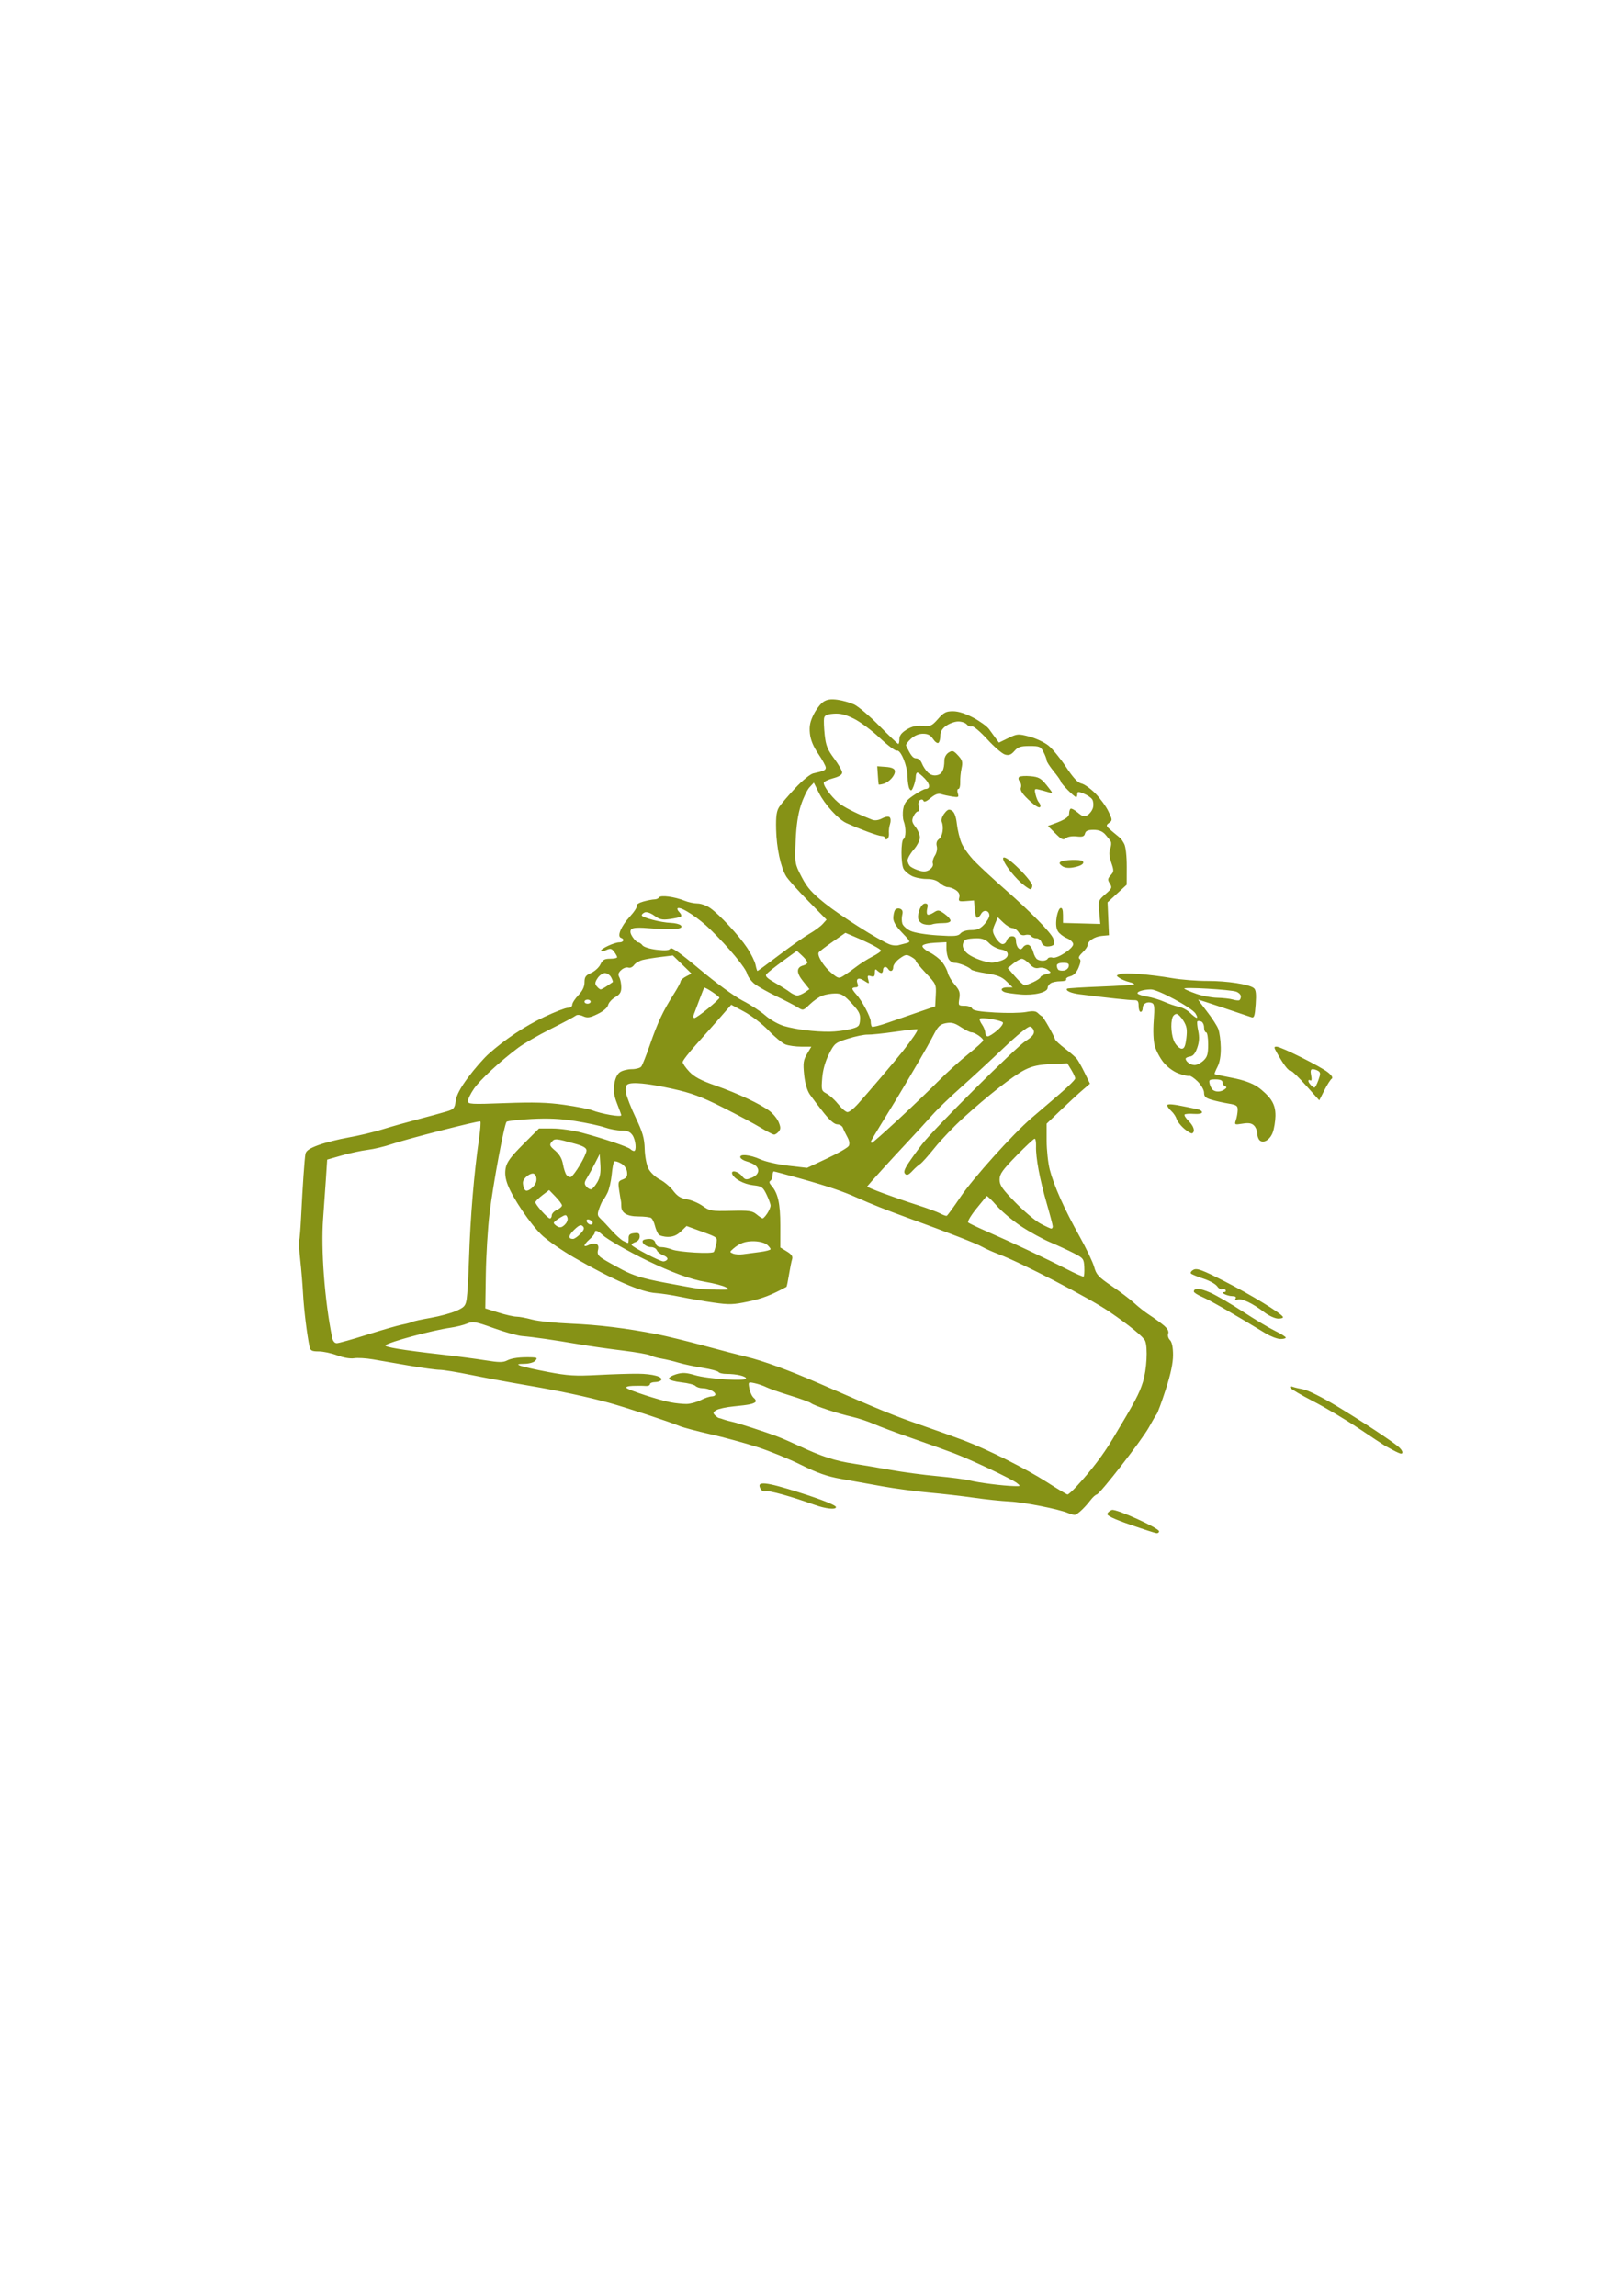 <?xml version="1.0" encoding="UTF-8" standalone="no"?>
<!-- Created with Inkscape (http://www.inkscape.org/) -->

<svg
   width="210mm"
   height="297mm"
   viewBox="0 0 210 297"
   version="1.1"
   id="svg5"
   inkscape:version="1.1.2 (0a00cf5339, 2022-02-04)"
   sodipodi:docname="TBE_LOGO_VEKTOR_1-Hblhn.ink.svg"
   xmlns:inkscape="http://www.inkscape.org/namespaces/inkscape"
   xmlns:sodipodi="http://sodipodi.sourceforge.net/DTD/sodipodi-0.dtd"
   xmlns="http://www.w3.org/2000/svg"
   xmlns:svg="http://www.w3.org/2000/svg">
  <sodipodi:namedview
     id="namedview7"
     pagecolor="#505050"
     bordercolor="#eeeeee"
     borderopacity="1"
     inkscape:pageshadow="0"
     inkscape:pageopacity="0"
     inkscape:pagecheckerboard="0"
     inkscape:document-units="mm"
     showgrid="false"
     inkscape:zoom="2.2365659"
     inkscape:cx="374.01089"
     inkscape:cy="531.84215"
     inkscape:window-width="3840"
     inkscape:window-height="2297"
     inkscape:window-x="0"
     inkscape:window-y="50"
     inkscape:window-maximized="1"
     inkscape:current-layer="layer1" />
  <defs
     id="defs2" />
  <g
     inkscape:label="Ebene 1"
     inkscape:groupmode="layer"
     id="layer1">
    <g
       id="g11521"
       style="fill:#869216;fill-opacity:1">
      <path
         style="fill:#869216;stroke-width:0.265;fill-opacity:1"
         d="m 146.229,197.239 c -2.133,-0.739 -3.043,-1.175 -2.952,-1.412 0.072,-0.189 0.341,-0.41 0.597,-0.491 0.542,-0.172 6.1,2.343 6.1,2.761 0,0.153 -0.149,0.263 -0.331,0.244 -0.182,-0.018 -1.718,-0.514 -3.415,-1.102 z m -8.029,-1.503 c -1.226,-0.512 -5.703,-1.399 -7.541,-1.493 -1.091,-0.056 -3.175,-0.275 -4.63,-0.486 -1.455,-0.211 -4.075,-0.512 -5.821,-0.669 -1.746,-0.157 -4.485,-0.524 -6.085,-0.816 -1.601,-0.292 -3.982,-0.721 -5.292,-0.952 -1.794,-0.318 -3.066,-0.762 -5.159,-1.803 -1.528,-0.76 -4.088,-1.804 -5.689,-2.32 -1.601,-0.516 -4.339,-1.264 -6.085,-1.66 -1.746,-0.397 -3.532,-0.872 -3.969,-1.056 -1.278,-0.54 -6.973,-2.414 -9.128,-3.005 -2.954,-0.809 -6.503,-1.564 -10.825,-2.301 -2.123,-0.362 -5.302,-0.953 -7.065,-1.313 -1.763,-0.36 -3.571,-0.654 -4.017,-0.654 -0.447,0 -2.219,-0.243 -3.938,-0.54 -1.72,-0.297 -3.841,-0.663 -4.714,-0.814 -0.873,-0.15 -1.967,-0.214 -2.431,-0.14 -0.499,0.079 -1.392,-0.075 -2.186,-0.377 -0.738,-0.28 -1.815,-0.51 -2.392,-0.51 -0.875,0 -1.072,-0.099 -1.178,-0.595 -0.33,-1.54 -0.73,-4.777 -0.841,-6.813 -0.067,-1.237 -0.232,-3.232 -0.367,-4.434 -0.134,-1.202 -0.195,-2.333 -0.134,-2.514 0.06,-0.18 0.169,-1.519 0.241,-2.974 0.202,-4.073 0.447,-7.614 0.57,-8.231 0.081,-0.405 0.548,-0.718 1.698,-1.137 0.873,-0.318 2.616,-0.758 3.873,-0.978 1.258,-0.22 3.195,-0.68 4.304,-1.024 1.11,-0.344 3.208,-0.937 4.664,-1.319 1.455,-0.382 3.122,-0.838 3.704,-1.014 0.964,-0.292 1.071,-0.415 1.2,-1.382 0.098,-0.735 0.595,-1.672 1.612,-3.043 0.808,-1.089 2.005,-2.457 2.659,-3.039 2.129,-1.895 4.672,-3.585 7.197,-4.78 1.362,-0.645 2.73,-1.173 3.04,-1.173 0.327,0 0.565,-0.168 0.565,-0.399 0,-0.22 0.357,-0.773 0.794,-1.23 0.54,-0.566 0.794,-1.098 0.794,-1.67 0,-0.693 0.15,-0.905 0.86,-1.218 0.473,-0.208 1.015,-0.706 1.205,-1.106 0.278,-0.586 0.522,-0.728 1.257,-0.728 0.501,0 0.908,-0.089 0.903,-0.198 -0.005,-0.109 -0.181,-0.427 -0.392,-0.706 -0.325,-0.43 -0.486,-0.461 -1.05,-0.204 -0.366,0.167 -0.666,0.209 -0.666,0.093 0,-0.292 1.757,-1.102 2.39,-1.102 0.562,0 0.715,-0.42 0.214,-0.587 -0.542,-0.181 0.009,-1.506 1.132,-2.724 0.59,-0.64 0.999,-1.281 0.91,-1.425 -0.089,-0.144 0.288,-0.387 0.837,-0.539 0.549,-0.153 1.2,-0.278 1.446,-0.279 0.246,-7.9e-4 0.521,-0.121 0.611,-0.267 0.197,-0.319 2.013,-0.079 3.273,0.432 0.491,0.199 1.246,0.362 1.679,0.362 0.433,0 1.162,0.255 1.621,0.568 1.187,0.807 3.743,3.555 4.823,5.184 0.505,0.762 0.99,1.744 1.078,2.183 0.088,0.438 0.199,0.797 0.248,0.797 0.049,0 1.314,-0.93 2.811,-2.066 1.498,-1.136 3.259,-2.374 3.914,-2.751 0.655,-0.376 1.422,-0.94 1.704,-1.251 l 0.513,-0.567 -2.387,-2.437 c -1.313,-1.34 -2.588,-2.764 -2.834,-3.163 -0.707,-1.149 -1.256,-3.71 -1.308,-6.102 -0.037,-1.702 0.057,-2.361 0.411,-2.902 0.252,-0.385 1.188,-1.48 2.08,-2.433 0.903,-0.965 1.93,-1.802 2.316,-1.887 1.403,-0.31 1.62,-0.412 1.62,-0.757 0,-0.194 -0.434,-0.989 -0.964,-1.768 -0.655,-0.962 -1.004,-1.81 -1.09,-2.647 -0.096,-0.936 0.02,-1.523 0.482,-2.448 0.334,-0.669 0.901,-1.409 1.26,-1.644 0.473,-0.31 0.975,-0.383 1.827,-0.266 0.646,0.089 1.611,0.361 2.145,0.605 0.534,0.244 2.01,1.495 3.28,2.78 1.27,1.285 2.372,2.336 2.447,2.336 0.076,0 0.138,-0.288 0.138,-0.64 0,-0.446 0.281,-0.814 0.929,-1.214 0.671,-0.415 1.245,-0.549 2.066,-0.485 1.031,0.081 1.217,-0.002 2.009,-0.902 0.735,-0.836 1.039,-0.992 1.932,-0.992 0.685,0 1.621,0.299 2.644,0.844 0.871,0.464 1.781,1.125 2.021,1.468 0.24,0.343 0.627,0.875 0.859,1.184 l 0.421,0.56 1.212,-0.587 c 1.16,-0.561 1.277,-0.57 2.726,-0.191 0.833,0.218 1.944,0.741 2.468,1.163 0.524,0.422 1.549,1.669 2.277,2.771 0.932,1.411 1.521,2.044 1.991,2.14 0.367,0.075 1.173,0.646 1.789,1.269 0.617,0.623 1.377,1.661 1.689,2.306 0.543,1.121 0.547,1.189 0.095,1.52 -0.441,0.323 -0.415,0.396 0.395,1.086 0.478,0.407 0.952,0.799 1.053,0.872 0.101,0.073 0.334,0.417 0.517,0.764 0.196,0.372 0.33,1.584 0.326,2.951 l -0.007,2.32 -1.237,1.14 -1.237,1.14 0.091,2.127 0.091,2.127 -0.926,0.087 c -0.955,0.089 -1.852,0.686 -1.852,1.231 0,0.17 -0.299,0.591 -0.664,0.934 -0.421,0.395 -0.559,0.689 -0.377,0.801 0.2,0.124 0.166,0.467 -0.112,1.132 -0.264,0.633 -0.627,1.012 -1.076,1.125 -0.372,0.093 -0.611,0.276 -0.531,0.406 0.08,0.13 -0.248,0.238 -0.729,0.24 -0.482,0.002 -1.054,0.117 -1.272,0.255 -0.218,0.138 -0.397,0.404 -0.397,0.591 0,0.586 -1.732,1.013 -3.502,0.863 -0.908,-0.077 -1.83,-0.209 -2.051,-0.293 -0.647,-0.248 -0.459,-0.626 0.311,-0.626 h 0.712 l -0.781,-0.763 c -0.612,-0.598 -1.176,-0.825 -2.608,-1.048 -1.005,-0.156 -1.897,-0.381 -1.982,-0.499 -0.235,-0.326 -1.57,-0.865 -2.142,-0.865 -0.279,0 -0.631,-0.23 -0.781,-0.512 -0.151,-0.281 -0.274,-0.883 -0.274,-1.336 v -0.824 l -1.5,0.079 c -0.866,0.046 -1.545,0.213 -1.605,0.396 -0.057,0.174 0.368,0.558 0.946,0.853 0.578,0.295 1.303,0.856 1.611,1.248 0.308,0.392 0.635,1.02 0.726,1.396 0.091,0.377 0.499,1.068 0.905,1.536 0.607,0.7 0.712,1.018 0.587,1.786 -0.147,0.904 -0.125,0.934 0.685,0.934 0.46,0 0.898,0.161 0.974,0.358 0.098,0.255 0.95,0.404 2.968,0.518 1.557,0.088 3.358,0.058 4.001,-0.066 0.862,-0.167 1.262,-0.135 1.517,0.12 0.19,0.19 0.438,0.387 0.549,0.436 0.188,0.083 1.503,2.399 1.703,3 0.048,0.145 0.624,0.672 1.279,1.17 0.655,0.498 1.341,1.094 1.525,1.323 0.184,0.23 0.642,1.049 1.018,1.82 l 0.683,1.403 -0.987,0.846 c -0.543,0.466 -1.805,1.63 -2.804,2.587 l -1.816,1.74 v 2.19 c 0,1.205 0.183,2.896 0.406,3.759 0.542,2.093 1.886,5.103 3.839,8.599 0.883,1.581 1.742,3.379 1.909,3.997 0.265,0.98 0.558,1.296 2.3,2.48 1.098,0.746 2.413,1.745 2.922,2.219 0.509,0.474 1.402,1.17 1.984,1.545 0.582,0.376 1.39,0.963 1.796,1.306 0.488,0.412 0.681,0.771 0.57,1.061 -0.093,0.243 0.009,0.615 0.229,0.835 0.26,0.26 0.398,0.924 0.401,1.925 0.003,1.037 -0.298,2.463 -0.936,4.438 -0.517,1.601 -1.045,3.045 -1.174,3.208 -0.129,0.164 -0.584,0.938 -1.012,1.72 -0.878,1.605 -6.346,8.643 -6.753,8.691 -0.146,0.017 -0.503,0.34 -0.794,0.718 -0.827,1.072 -1.769,1.937 -2.089,1.917 -0.161,-0.01 -0.53,-0.117 -0.821,-0.239 z m 1.157,-3.513 c 1.863,-2.024 3.367,-4.001 4.579,-6.019 2.937,-4.894 3.473,-5.9 3.947,-7.423 0.494,-1.588 0.648,-4.437 0.287,-5.32 -0.211,-0.516 -2.072,-2.029 -4.678,-3.803 -2.571,-1.75 -11.402,-6.331 -14.287,-7.411 -0.728,-0.272 -1.68,-0.699 -2.117,-0.948 -0.76,-0.433 -4.259,-1.796 -9.657,-3.76 -2.716,-0.988 -4.809,-1.819 -6.482,-2.573 -1.846,-0.831 -3.872,-1.518 -7.323,-2.484 -1.845,-0.516 -3.422,-0.939 -3.506,-0.939 -0.084,0 -0.152,0.231 -0.152,0.514 0,0.282 -0.127,0.592 -0.282,0.688 -0.189,0.117 -0.154,0.318 0.106,0.611 0.871,0.981 1.176,2.332 1.173,5.186 l -0.003,2.838 0.842,0.512 c 0.619,0.377 0.8,0.643 0.684,1.01 -0.087,0.274 -0.269,1.18 -0.405,2.015 -0.136,0.834 -0.28,1.535 -0.321,1.557 -1.984,1.075 -3.123,1.514 -4.925,1.898 -1.939,0.414 -2.481,0.431 -4.498,0.142 -1.261,-0.181 -3.186,-0.514 -4.277,-0.742 -1.091,-0.227 -2.52,-0.446 -3.175,-0.487 -1.907,-0.119 -5.587,-1.714 -10.541,-4.567 -1.65,-0.95 -3.577,-2.29 -4.283,-2.978 -1.478,-1.44 -3.712,-4.745 -4.368,-6.465 -0.31,-0.811 -0.392,-1.487 -0.264,-2.17 0.143,-0.764 0.66,-1.465 2.248,-3.054 l 2.062,-2.062 h 1.757 c 0.966,0 2.677,0.246 3.802,0.547 2.784,0.744 5.96,1.817 6.266,2.117 0.138,0.136 0.347,0.247 0.463,0.247 0.369,0 0.228,-1.446 -0.2,-2.058 -0.303,-0.433 -0.678,-0.588 -1.422,-0.588 -0.556,0 -1.516,-0.178 -2.134,-0.396 -0.618,-0.218 -2.33,-0.59 -3.804,-0.827 -1.934,-0.31 -3.52,-0.386 -5.702,-0.272 -1.662,0.087 -3.11,0.251 -3.217,0.364 -0.309,0.327 -1.751,8.075 -2.205,11.847 -0.228,1.892 -0.445,5.432 -0.483,7.868 l -0.069,4.428 1.698,0.533 c 0.934,0.293 1.987,0.533 2.341,0.533 0.353,0 1.256,0.168 2.006,0.374 0.75,0.206 2.993,0.442 4.985,0.526 3.621,0.153 7.216,0.593 11.196,1.373 1.164,0.228 3.903,0.898 6.085,1.488 2.183,0.59 4.624,1.229 5.424,1.418 2.143,0.507 5.604,1.769 9.44,3.443 8.106,3.535 9.675,4.177 13.181,5.393 2.038,0.706 4.538,1.602 5.557,1.99 3.086,1.175 8.055,3.668 10.716,5.375 1.382,0.887 2.6,1.619 2.707,1.626 0.106,0.007 0.659,-0.493 1.228,-1.112 z m -7.771,-0.362 c -0.71,-0.552 -5.902,-3.007 -8.205,-3.879 -1.017,-0.385 -3.457,-1.258 -5.421,-1.939 -1.965,-0.682 -4.167,-1.504 -4.895,-1.828 -0.728,-0.324 -1.978,-0.738 -2.778,-0.92 -1.874,-0.426 -4.913,-1.433 -5.349,-1.772 -0.187,-0.145 -1.411,-0.592 -2.72,-0.994 -1.31,-0.402 -2.679,-0.882 -3.043,-1.067 -0.364,-0.185 -1.047,-0.42 -1.519,-0.521 -0.853,-0.184 -0.857,-0.18 -0.695,0.696 0.089,0.484 0.347,1.028 0.573,1.208 0.226,0.18 0.327,0.412 0.224,0.515 -0.266,0.266 -0.862,0.389 -2.817,0.578 -0.946,0.092 -1.958,0.308 -2.249,0.481 -0.435,0.258 -0.468,0.376 -0.185,0.661 0.189,0.191 0.427,0.357 0.529,0.37 0.102,0.013 0.364,0.092 0.582,0.177 0.218,0.085 0.695,0.215 1.058,0.291 0.763,0.157 4.398,1.337 5.953,1.933 0.582,0.223 1.773,0.74 2.646,1.149 3.067,1.437 4.76,1.987 7.276,2.365 0.946,0.142 3.029,0.495 4.63,0.784 1.601,0.289 4.331,0.655 6.067,0.813 1.736,0.158 3.643,0.41 4.238,0.56 1.176,0.296 4.224,0.684 5.703,0.727 0.887,0.025 0.904,0.009 0.397,-0.385 z M 90.662,181.132 c 0.523,-0.267 1.165,-0.485 1.425,-0.485 0.26,0 0.473,-0.115 0.473,-0.255 0,-0.361 -0.909,-0.803 -1.649,-0.803 -0.344,0 -0.76,-0.134 -0.923,-0.297 -0.164,-0.164 -0.981,-0.372 -1.817,-0.463 -0.836,-0.091 -1.563,-0.295 -1.615,-0.452 -0.052,-0.158 0.364,-0.424 0.925,-0.592 0.828,-0.248 1.29,-0.226 2.455,0.117 1.675,0.494 6.594,0.809 6.594,0.423 0,-0.296 -1.256,-0.587 -2.531,-0.587 -0.483,0 -0.944,-0.108 -1.026,-0.241 -0.082,-0.132 -1.012,-0.379 -2.066,-0.548 -1.055,-0.169 -2.453,-0.467 -3.108,-0.663 -0.655,-0.196 -1.652,-0.434 -2.215,-0.529 -0.564,-0.095 -1.218,-0.282 -1.455,-0.417 -0.237,-0.134 -1.859,-0.418 -3.605,-0.631 -1.746,-0.212 -4.306,-0.58 -5.689,-0.818 -3.143,-0.539 -5.9,-0.937 -7.276,-1.048 -0.582,-0.047 -2.235,-0.508 -3.673,-1.025 -2.381,-0.855 -2.689,-0.908 -3.444,-0.593 -0.456,0.191 -1.422,0.432 -2.148,0.536 -2.365,0.339 -7.928,1.84 -8.41,2.269 -0.247,0.22 2.19,0.624 7.224,1.197 1.965,0.224 4.54,0.563 5.722,0.755 1.722,0.279 2.276,0.282 2.779,0.019 0.615,-0.322 1.72,-0.461 3.239,-0.408 0.644,0.023 0.71,0.087 0.431,0.424 -0.19,0.229 -0.791,0.404 -1.421,0.414 -0.911,0.014 -0.995,0.056 -0.505,0.253 0.323,0.13 1.93,0.492 3.572,0.805 2.543,0.484 3.494,0.542 6.425,0.387 1.892,-0.1 4.232,-0.173 5.2,-0.163 1.899,0.019 3.266,0.391 3.003,0.818 -0.09,0.146 -0.454,0.265 -0.81,0.265 -0.355,0 -0.646,0.124 -0.646,0.275 0,0.151 -0.268,0.252 -0.595,0.223 -0.327,-0.028 -1.066,-0.033 -1.64,-0.01 -0.615,0.024 -0.942,0.137 -0.794,0.273 0.334,0.308 4.213,1.573 5.693,1.856 0.645,0.124 1.574,0.22 2.064,0.215 0.49,-0.005 1.319,-0.228 1.842,-0.495 z m -43.206,-8.453 c 1.888,-0.599 3.946,-1.192 4.574,-1.318 0.628,-0.126 1.243,-0.292 1.367,-0.369 0.124,-0.076 1.172,-0.304 2.33,-0.506 1.158,-0.202 2.643,-0.606 3.301,-0.897 1.055,-0.467 1.216,-0.65 1.358,-1.549 0.089,-0.561 0.224,-2.924 0.301,-5.253 0.179,-5.405 0.65,-11.04 1.29,-15.427 0.176,-1.209 0.254,-2.237 0.172,-2.285 -0.204,-0.119 -9.567,2.28 -11.525,2.953 -0.873,0.3 -2.242,0.626 -3.043,0.723 -0.8,0.098 -2.308,0.423 -3.351,0.722 l -1.896,0.544 -0.167,2.548 c -0.092,1.401 -0.253,3.691 -0.358,5.087 -0.302,4.012 0.2,10.624 1.168,15.386 0.092,0.45 0.319,0.728 0.597,0.728 0.247,0 1.994,-0.49 3.882,-1.088 z m 46.427,-6.167 c -0.364,-0.195 -1.554,-0.504 -2.646,-0.686 -1.849,-0.308 -4.382,-1.239 -7.541,-2.773 -2.424,-1.177 -5.125,-2.727 -5.725,-3.286 -0.644,-0.6 -1.022,-0.705 -1.022,-0.286 0,0.146 -0.298,0.525 -0.661,0.841 -0.364,0.316 -0.661,0.677 -0.661,0.801 0,0.124 0.247,0.094 0.55,-0.068 0.302,-0.162 0.732,-0.224 0.954,-0.139 0.276,0.106 0.354,0.356 0.246,0.785 -0.123,0.49 0.003,0.736 0.567,1.11 0.399,0.264 1.559,0.918 2.577,1.454 1.425,0.749 2.676,1.131 5.424,1.656 1.965,0.375 3.929,0.728 4.366,0.785 0.437,0.056 1.568,0.115 2.514,0.131 1.583,0.027 1.667,7.9e-4 1.058,-0.326 z m 46.415,-2.584 c -0.052,-1.073 -0.126,-1.173 -1.342,-1.8 -0.708,-0.365 -2.097,-1.008 -3.087,-1.428 -0.99,-0.42 -2.687,-1.355 -3.772,-2.077 -1.085,-0.722 -2.503,-1.92 -3.152,-2.662 -0.649,-0.742 -1.227,-1.295 -1.285,-1.23 -0.058,0.065 -0.669,0.815 -1.357,1.667 -0.688,0.852 -1.15,1.641 -1.027,1.753 0.123,0.112 1.236,0.645 2.473,1.184 3.082,1.343 7.642,3.493 10.186,4.805 1.164,0.6 2.184,1.053 2.267,1.007 0.083,-0.046 0.125,-0.594 0.095,-1.219 z M 86.342,162.919 c 0.09,-0.146 -0.144,-0.382 -0.52,-0.525 -0.376,-0.143 -0.753,-0.441 -0.838,-0.661 -0.085,-0.22 -0.424,-0.401 -0.755,-0.401 -0.634,0 -1.311,-0.589 -1.016,-0.884 0.096,-0.096 0.463,-0.174 0.816,-0.174 0.42,0 0.69,0.183 0.781,0.529 0.088,0.337 0.361,0.529 0.752,0.529 0.337,0 0.949,0.136 1.358,0.302 0.9,0.365 5.27,0.614 5.45,0.311 0.07,-0.119 0.207,-0.588 0.305,-1.044 0.177,-0.828 0.177,-0.828 -1.832,-1.561 l -2.009,-0.733 -0.731,0.701 c -0.512,0.491 -1.015,0.701 -1.677,0.701 -0.52,0 -1.069,-0.149 -1.221,-0.332 -0.152,-0.183 -0.363,-0.689 -0.47,-1.124 -0.107,-0.436 -0.325,-0.88 -0.484,-0.987 -0.159,-0.107 -0.907,-0.196 -1.66,-0.198 -1.472,-0.004 -2.202,-0.45 -2.202,-1.346 0,-0.281 -0.018,-0.567 -0.041,-0.636 -0.023,-0.069 -0.124,-0.674 -0.226,-1.344 -0.171,-1.125 -0.136,-1.237 0.455,-1.462 0.497,-0.189 0.622,-0.405 0.557,-0.963 -0.053,-0.452 -0.348,-0.867 -0.796,-1.117 -0.392,-0.219 -0.786,-0.325 -0.876,-0.235 -0.09,0.09 -0.232,0.861 -0.316,1.713 -0.084,0.852 -0.331,1.906 -0.55,2.343 -0.218,0.437 -0.47,0.853 -0.559,0.926 -0.089,0.073 -0.309,0.542 -0.488,1.042 -0.284,0.79 -0.266,0.967 0.132,1.343 0.252,0.238 0.898,0.922 1.434,1.519 0.536,0.597 1.213,1.213 1.504,1.369 0.291,0.156 0.576,0.283 0.634,0.283 0.058,0 0.095,-0.268 0.084,-0.595 -0.016,-0.459 0.145,-0.614 0.707,-0.679 0.579,-0.067 0.728,0.024 0.728,0.445 0,0.297 -0.232,0.603 -0.529,0.697 -0.291,0.092 -0.529,0.254 -0.529,0.359 0,0.243 3.654,2.155 4.118,2.155 0.192,0 0.422,-0.119 0.512,-0.265 z m 11.972,-0.95 c 0.764,-0.097 1.389,-0.261 1.389,-0.365 0,-0.104 -0.208,-0.37 -0.463,-0.591 -0.255,-0.221 -0.978,-0.417 -1.607,-0.437 -1.165,-0.036 -1.917,0.229 -2.776,0.979 -0.464,0.405 -0.464,0.426 0,0.617 0.264,0.109 0.837,0.147 1.274,0.085 0.437,-0.062 1.419,-0.192 2.183,-0.289 z M 75.1,159.609 c 0.48,-0.511 0.552,-0.737 0.312,-0.977 -0.24,-0.24 -0.494,-0.138 -1.098,0.441 -0.771,0.739 -0.838,1.201 -0.174,1.201 0.184,0 0.616,-0.299 0.96,-0.665 z m -1.684,-2.107 c -0.153,-0.4 -0.231,-0.397 -0.963,0.035 -0.438,0.259 -0.796,0.558 -0.796,0.664 0,0.107 0.208,0.313 0.463,0.458 0.347,0.197 0.588,0.14 0.963,-0.229 0.296,-0.292 0.432,-0.671 0.333,-0.928 z m 62.8,1.158 c 0,-0.16 -0.351,-1.5 -0.78,-2.977 -0.897,-3.089 -1.433,-5.952 -1.382,-7.382 0.02,-0.546 -0.06,-0.992 -0.177,-0.992 -0.117,0 -1.186,0.997 -2.376,2.217 -1.816,1.86 -2.164,2.356 -2.164,3.082 0,0.723 0.337,1.21 2.051,2.958 1.128,1.151 2.586,2.378 3.241,2.727 0.655,0.349 1.28,0.639 1.389,0.646 0.109,0.007 0.198,-0.119 0.198,-0.279 z M 76.685,158.186 c 0,-0.13 -0.179,-0.305 -0.397,-0.389 -0.403,-0.155 -0.542,0.127 -0.22,0.448 0.253,0.253 0.617,0.217 0.617,-0.06 z m -5.292,-0.96 c 0,-0.221 0.298,-0.538 0.661,-0.704 0.364,-0.166 0.661,-0.425 0.661,-0.577 0,-0.152 -0.374,-0.662 -0.831,-1.133 l -0.831,-0.857 -0.889,0.678 c -0.489,0.373 -0.889,0.779 -0.889,0.902 0,0.318 1.594,2.094 1.879,2.094 0.13,0 0.237,-0.181 0.237,-0.403 z m 27.883,-0.25 c 0.235,-0.359 0.427,-0.813 0.427,-1.009 0,-0.196 -0.233,-0.839 -0.518,-1.429 -0.474,-0.981 -0.623,-1.084 -1.75,-1.211 -1.2,-0.135 -2.487,-0.836 -2.698,-1.47 -0.18,-0.541 0.757,-0.344 1.248,0.262 0.426,0.526 0.541,0.547 1.299,0.232 0.892,-0.369 1.088,-1.061 0.452,-1.589 -0.209,-0.173 -0.707,-0.403 -1.107,-0.51 -0.4,-0.107 -0.775,-0.337 -0.833,-0.511 -0.167,-0.5 1.254,-0.368 2.584,0.239 0.655,0.299 2.282,0.669 3.617,0.823 l 2.426,0.279 2.583,-1.213 c 1.421,-0.667 2.687,-1.398 2.813,-1.624 0.147,-0.263 0.084,-0.673 -0.174,-1.137 -0.222,-0.4 -0.481,-0.935 -0.574,-1.189 -0.093,-0.255 -0.424,-0.463 -0.734,-0.464 -0.37,-5.3e-4 -0.982,-0.525 -1.774,-1.521 -0.665,-0.836 -1.464,-1.889 -1.774,-2.339 -0.361,-0.523 -0.63,-1.449 -0.744,-2.565 -0.154,-1.499 -0.1,-1.88 0.376,-2.687 l 0.555,-0.941 h -1.297 c -0.713,0 -1.628,-0.126 -2.033,-0.28 -0.405,-0.154 -1.395,-0.968 -2.2,-1.809 -0.805,-0.841 -2.222,-1.935 -3.148,-2.432 l -1.684,-0.903 -1.358,1.559 c -0.747,0.857 -2.162,2.454 -3.144,3.548 -0.982,1.094 -1.786,2.134 -1.786,2.311 0,0.177 0.387,0.733 0.86,1.237 0.638,0.679 1.508,1.142 3.373,1.796 2.9,1.017 5.849,2.404 7.036,3.309 0.453,0.346 0.975,0.993 1.159,1.438 0.268,0.647 0.269,0.89 0.006,1.207 -0.181,0.218 -0.448,0.397 -0.593,0.397 -0.145,0 -0.934,-0.406 -1.754,-0.903 -0.819,-0.497 -3.038,-1.68 -4.929,-2.629 -2.761,-1.386 -4.042,-1.859 -6.496,-2.4 -3.216,-0.709 -5.235,-0.903 -5.795,-0.557 -0.214,0.132 -0.284,0.526 -0.193,1.087 0.079,0.484 0.643,1.927 1.253,3.208 0.909,1.905 1.121,2.641 1.165,4.048 0.031,1.001 0.241,2.078 0.501,2.577 0.246,0.472 0.901,1.089 1.455,1.372 0.555,0.283 1.332,0.938 1.727,1.457 0.541,0.709 0.981,0.984 1.781,1.112 0.584,0.093 1.501,0.481 2.038,0.861 0.916,0.649 1.138,0.687 3.659,0.626 2.337,-0.057 2.764,0.002 3.307,0.454 0.343,0.286 0.699,0.523 0.791,0.528 0.092,0.005 0.36,-0.285 0.595,-0.643 z M 124.273,154.85 c 1.652,-2.447 6.789,-8.152 9.197,-10.216 0.746,-0.639 2.323,-1.987 3.506,-2.997 1.183,-1.009 2.15,-1.962 2.149,-2.117 -5.3e-4,-0.155 -0.232,-0.659 -0.513,-1.122 l -0.512,-0.84 -2.111,0.097 c -1.582,0.073 -2.434,0.261 -3.401,0.751 -1.475,0.747 -4.755,3.312 -7.965,6.228 -1.211,1.1 -2.871,2.836 -3.69,3.858 -0.819,1.022 -1.667,1.967 -1.885,2.099 -0.218,0.132 -0.674,0.54 -1.013,0.906 -0.46,0.496 -0.693,0.589 -0.917,0.366 -0.224,-0.224 -0.109,-0.589 0.451,-1.435 0.413,-0.624 1.215,-1.73 1.782,-2.458 1.607,-2.061 12.104,-12.512 13.368,-13.309 0.801,-0.505 1.11,-0.867 1.058,-1.24 -0.04,-0.29 -0.268,-0.564 -0.506,-0.609 -0.258,-0.049 -1.647,1.075 -3.44,2.786 -1.654,1.578 -4.138,3.87 -5.52,5.095 -1.382,1.224 -3.043,2.827 -3.689,3.561 -0.647,0.734 -2.195,2.421 -3.44,3.748 -1.855,1.977 -4.676,5.084 -4.98,5.485 -0.088,0.116 3.574,1.471 6.553,2.424 1.237,0.396 2.547,0.879 2.91,1.075 0.364,0.195 0.738,0.331 0.831,0.3 0.093,-0.03 0.894,-1.126 1.778,-2.436 z m -55.004,-1.707 c 0.306,-0.572 0.102,-1.34 -0.352,-1.328 -0.453,0.013 -1.171,0.624 -1.246,1.061 -0.036,0.212 0.024,0.592 0.135,0.844 0.155,0.355 0.312,0.398 0.697,0.192 0.273,-0.146 0.618,-0.493 0.766,-0.77 z m 8.023,-0.216 c 0.342,-0.586 0.455,-1.224 0.393,-2.228 l -0.087,-1.406 -0.607,1.191 c -0.334,0.655 -0.801,1.507 -1.039,1.893 -0.366,0.594 -0.377,0.769 -0.075,1.133 0.197,0.237 0.488,0.388 0.646,0.335 0.159,-0.053 0.505,-0.466 0.768,-0.918 z m -2.266,-2.199 c 0.475,-0.789 0.863,-1.64 0.864,-1.89 7.94e-4,-0.324 -0.401,-0.569 -1.388,-0.849 -2.562,-0.725 -2.73,-0.74 -3.118,-0.272 -0.322,0.388 -0.267,0.527 0.455,1.141 0.556,0.473 0.881,1.043 1.005,1.758 0.101,0.582 0.309,1.211 0.464,1.398 0.154,0.187 0.41,0.296 0.568,0.244 0.158,-0.053 0.675,-0.741 1.15,-1.53 z m 41.167,-5.866 c 1.768,-1.637 4.109,-3.879 5.202,-4.983 1.094,-1.103 2.852,-2.694 3.907,-3.536 1.055,-0.841 1.918,-1.628 1.918,-1.749 0,-0.295 -1.09,-1.044 -1.52,-1.044 -0.189,0 -0.805,-0.305 -1.369,-0.679 -0.809,-0.535 -1.217,-0.643 -1.934,-0.508 -0.762,0.143 -1.022,0.391 -1.612,1.538 -0.387,0.752 -1.196,2.201 -1.798,3.22 -0.602,1.019 -1.301,2.209 -1.554,2.646 -0.683,1.178 -2.053,3.441 -3.491,5.763 -0.701,1.133 -1.275,2.115 -1.275,2.183 0,0.068 0.07,0.124 0.155,0.124 0.086,0 1.602,-1.339 3.369,-2.977 z m -35.804,-0.586 c 0,-0.067 -0.243,-0.739 -0.54,-1.492 -0.401,-1.017 -0.495,-1.668 -0.366,-2.53 0.111,-0.74 0.376,-1.302 0.731,-1.551 0.306,-0.215 0.992,-0.39 1.524,-0.39 0.532,0 1.086,-0.149 1.232,-0.331 0.146,-0.182 0.655,-1.462 1.132,-2.844 0.979,-2.838 1.713,-4.4 3.042,-6.478 0.504,-0.789 0.917,-1.555 0.917,-1.703 0,-0.148 0.318,-0.436 0.707,-0.639 l 0.707,-0.371 -1.206,-1.172 -1.206,-1.172 -1.552,0.191 c -0.854,0.105 -1.909,0.278 -2.346,0.385 -0.437,0.107 -0.946,0.408 -1.132,0.67 -0.19,0.267 -0.513,0.409 -0.737,0.323 -0.22,-0.084 -0.629,0.055 -0.91,0.309 -0.384,0.348 -0.447,0.581 -0.255,0.941 0.141,0.263 0.256,0.849 0.256,1.302 0,0.634 -0.179,0.926 -0.781,1.272 -0.43,0.247 -0.846,0.706 -0.925,1.022 -0.087,0.348 -0.621,0.804 -1.356,1.16 -1.01,0.489 -1.323,0.536 -1.883,0.281 -0.427,-0.195 -0.781,-0.215 -0.973,-0.055 -0.166,0.138 -1.613,0.907 -3.215,1.709 -1.602,0.802 -3.507,1.905 -4.233,2.451 -2.386,1.795 -4.909,4.134 -5.701,5.285 -0.428,0.622 -0.778,1.335 -0.778,1.584 0,0.418 0.377,0.439 4.829,0.273 3.704,-0.138 5.484,-0.086 7.644,0.222 1.548,0.221 3.156,0.534 3.572,0.694 1.284,0.494 3.799,0.927 3.799,0.654 z m 30.562,-1.399 c 1.277,-1.412 4.877,-5.641 5.83,-6.849 1.222,-1.549 2.041,-2.761 1.935,-2.866 -0.052,-0.051 -1.345,0.087 -2.873,0.308 -1.528,0.221 -3.135,0.388 -3.572,0.371 -0.437,-0.017 -1.577,0.217 -2.534,0.519 -1.674,0.53 -1.768,0.605 -2.48,2.012 -0.478,0.943 -0.786,2.04 -0.871,3.095 -0.126,1.564 -0.1,1.65 0.584,2.017 0.394,0.211 1.073,0.834 1.509,1.384 0.436,0.551 0.969,1.001 1.184,1.001 0.215,0 0.794,-0.446 1.288,-0.992 z m 18.084,-9.58 c 0.489,-0.418 0.816,-0.879 0.727,-1.023 -0.18,-0.291 -2.759,-0.713 -2.983,-0.488 -0.078,0.078 0.048,0.415 0.282,0.747 0.233,0.333 0.424,0.817 0.424,1.075 0,0.259 0.149,0.465 0.331,0.46 0.182,-0.006 0.731,-0.353 1.22,-0.771 z m -19.059,-0.152 c 1.144,-0.289 1.242,-0.38 1.307,-1.211 0.059,-0.745 -0.128,-1.113 -1.096,-2.155 -0.969,-1.043 -1.326,-1.257 -2.104,-1.257 -0.516,0 -1.273,0.126 -1.682,0.281 -0.41,0.154 -1.136,0.658 -1.615,1.12 -0.857,0.827 -0.881,0.833 -1.587,0.384 -0.395,-0.25 -1.61,-0.883 -2.702,-1.406 -1.091,-0.523 -2.357,-1.234 -2.813,-1.58 -0.456,-0.346 -0.908,-0.947 -1.006,-1.335 -0.194,-0.775 -2.332,-3.355 -4.734,-5.716 -1.522,-1.495 -3.733,-2.954 -4.228,-2.789 -0.14,0.047 -0.059,0.28 0.18,0.519 0.239,0.239 0.324,0.502 0.19,0.586 -0.135,0.083 -0.776,0.224 -1.425,0.313 -0.97,0.133 -1.325,0.055 -1.987,-0.435 -0.449,-0.332 -0.991,-0.526 -1.223,-0.437 -0.229,0.088 -0.416,0.26 -0.416,0.382 0,0.291 2.498,0.941 3.771,0.981 0.546,0.018 1.124,0.162 1.283,0.321 0.471,0.471 -0.951,0.625 -3.68,0.397 -1.827,-0.153 -2.531,-0.122 -2.73,0.117 -0.186,0.224 -0.132,0.53 0.177,1.002 0.245,0.374 0.567,0.679 0.716,0.679 0.149,0 0.403,0.176 0.565,0.391 0.166,0.22 0.969,0.468 1.841,0.569 1.119,0.129 1.604,0.086 1.753,-0.155 0.145,-0.234 1.293,0.578 3.876,2.741 2.071,1.734 4.463,3.479 5.488,4.003 1,0.511 2.323,1.374 2.941,1.917 0.625,0.55 1.696,1.154 2.416,1.362 1.551,0.449 3.95,0.748 5.877,0.732 0.775,-0.006 1.966,-0.152 2.646,-0.324 z m 8.909,-2.231 2.117,-0.725 0.077,-1.429 c 0.075,-1.396 0.045,-1.463 -1.291,-2.884 -0.752,-0.8 -1.334,-1.515 -1.294,-1.587 0.041,-0.073 -0.224,-0.302 -0.589,-0.509 -0.6,-0.341 -0.741,-0.321 -1.495,0.216 -0.458,0.326 -0.833,0.823 -0.833,1.104 0,0.543 -0.389,0.688 -0.661,0.247 -0.247,-0.4 -0.661,-0.317 -0.661,0.132 0,0.218 -0.095,0.397 -0.212,0.397 -0.116,0 -0.355,-0.143 -0.529,-0.318 -0.247,-0.247 -0.318,-0.184 -0.318,0.282 0,0.471 -0.109,0.565 -0.507,0.439 -0.423,-0.134 -0.481,-0.062 -0.35,0.44 0.155,0.592 0.147,0.594 -0.537,0.146 -0.726,-0.476 -1.102,-0.276 -0.827,0.441 0.106,0.277 0.016,0.421 -0.264,0.421 -0.234,0 -0.425,0.082 -0.425,0.181 0,0.1 0.227,0.427 0.504,0.728 0.732,0.793 1.877,2.947 1.877,3.53 0,0.275 0.069,0.569 0.153,0.654 0.084,0.084 1.007,-0.147 2.051,-0.514 1.043,-0.367 2.85,-0.994 4.014,-1.392 z m -27.282,-0.44 c 0.817,-0.673 1.484,-1.298 1.482,-1.389 -0.004,-0.196 -1.866,-1.434 -1.97,-1.309 -0.039,0.047 -0.315,0.74 -0.614,1.54 -0.298,0.8 -0.625,1.664 -0.726,1.918 -0.101,0.255 -0.065,0.463 0.079,0.463 0.144,0 0.931,-0.55 1.748,-1.223 z M 76.42,129.582 c 0,-0.146 -0.179,-0.265 -0.397,-0.265 -0.218,0 -0.397,0.119 -0.397,0.265 0,0.146 0.179,0.265 0.397,0.265 0.218,0 0.397,-0.119 0.397,-0.265 z m 27.723,-1.206 0.588,-0.412 -0.827,-1.03 c -0.888,-1.105 -0.877,-1.8 0.035,-2.039 0.29,-0.076 0.528,-0.249 0.528,-0.384 0,-0.136 -0.306,-0.53 -0.681,-0.877 l -0.681,-0.631 -1.819,1.327 c -1.001,0.73 -1.948,1.482 -2.105,1.672 -0.221,0.267 0.031,0.526 1.111,1.144 0.768,0.44 1.635,0.985 1.926,1.212 0.291,0.227 0.711,0.416 0.933,0.421 0.222,0.005 0.669,-0.177 0.992,-0.404 z m -25.599,-0.823 c 0.36,-0.243 0.694,-0.471 0.742,-0.507 0.048,-0.036 -0.045,-0.313 -0.208,-0.617 -0.162,-0.303 -0.527,-0.552 -0.809,-0.552 -0.283,0 -0.709,0.298 -0.948,0.663 -0.35,0.534 -0.371,0.74 -0.106,1.058 0.181,0.218 0.406,0.396 0.502,0.396 0.095,0 0.468,-0.199 0.827,-0.441 z m 55.185,-0.515 c 0.495,-0.235 0.9,-0.52 0.9,-0.633 0,-0.113 0.327,-0.288 0.727,-0.388 0.709,-0.178 0.714,-0.192 0.198,-0.57 -0.297,-0.218 -0.792,-0.321 -1.131,-0.236 -0.43,0.108 -0.779,-0.04 -1.221,-0.517 -0.341,-0.367 -0.784,-0.664 -0.986,-0.659 -0.202,0.005 -0.694,0.278 -1.094,0.605 l -0.728,0.596 0.971,1.114 c 0.534,0.613 1.082,1.114 1.217,1.114 0.136,0 0.651,-0.192 1.146,-0.427 z m -22.913,-1.992 c 0.509,-0.393 1.432,-0.974 2.051,-1.291 0.618,-0.317 1.124,-0.663 1.124,-0.768 0,-0.203 -1.487,-0.988 -3.427,-1.81 l -1.178,-0.499 -1.661,1.161 c -0.914,0.639 -1.721,1.258 -1.794,1.377 -0.238,0.385 0.661,1.836 1.632,2.637 0.915,0.754 0.97,0.766 1.637,0.344 0.379,-0.24 1.107,-0.758 1.616,-1.151 z m 27.467,-0.029 c 0.069,-0.36 -0.093,-0.463 -0.725,-0.463 -0.501,0 -0.813,0.135 -0.813,0.353 0,0.194 0.084,0.437 0.188,0.54 0.103,0.103 0.429,0.153 0.725,0.11 0.296,-0.043 0.577,-0.286 0.626,-0.54 z m -8.721,-0.753 c 0.531,-0.185 0.833,-0.469 0.833,-0.782 0,-0.35 -0.26,-0.54 -0.904,-0.661 -0.497,-0.093 -1.173,-0.456 -1.501,-0.806 -0.425,-0.452 -0.884,-0.636 -1.588,-0.636 -0.545,0 -1.179,0.072 -1.409,0.161 -0.23,0.088 -0.419,0.437 -0.419,0.776 0,0.371 0.293,0.823 0.737,1.14 0.722,0.514 2.151,1.027 2.994,1.075 0.233,0.013 0.798,-0.107 1.257,-0.267 z m 5.999,-0.249 c 0.094,-0.151 0.374,-0.211 0.623,-0.132 0.59,0.187 2.678,-1.167 2.678,-1.737 0,-0.241 -0.366,-0.59 -0.814,-0.775 -0.448,-0.185 -0.971,-0.587 -1.162,-0.892 -0.231,-0.368 -0.291,-0.948 -0.178,-1.724 0.093,-0.643 0.319,-1.218 0.501,-1.279 0.226,-0.075 0.332,0.212 0.333,0.905 l 0.003,1.014 2.411,0.067 2.411,0.067 -0.138,-1.522 c -0.134,-1.482 -0.113,-1.543 0.796,-2.329 0.85,-0.735 0.902,-0.858 0.58,-1.374 -0.305,-0.488 -0.29,-0.638 0.107,-1.077 0.422,-0.466 0.428,-0.608 0.074,-1.636 -0.27,-0.783 -0.313,-1.324 -0.141,-1.776 0.136,-0.357 0.169,-0.789 0.074,-0.959 -0.095,-0.17 -0.415,-0.576 -0.709,-0.904 -0.373,-0.414 -0.835,-0.595 -1.517,-0.595 -0.726,0 -1.014,0.125 -1.107,0.48 -0.1,0.382 -0.324,0.457 -1.093,0.367 -0.56,-0.065 -1.14,0.03 -1.376,0.227 -0.346,0.287 -0.558,0.191 -1.369,-0.62 l -0.959,-0.959 0.777,-0.282 c 1.422,-0.516 1.968,-0.886 1.968,-1.33 0,-0.242 0.076,-0.516 0.169,-0.609 0.093,-0.093 0.516,0.123 0.939,0.479 0.655,0.551 0.849,0.599 1.296,0.323 0.289,-0.179 0.598,-0.611 0.687,-0.961 0.089,-0.35 0.044,-0.822 -0.098,-1.048 -0.143,-0.227 -0.637,-0.566 -1.097,-0.754 -0.72,-0.294 -0.838,-0.286 -0.838,0.056 0,0.219 -0.065,0.398 -0.145,0.398 -0.231,0 -1.971,-1.751 -1.971,-1.984 0,-0.116 -0.417,-0.719 -0.926,-1.341 -0.509,-0.622 -0.926,-1.265 -0.926,-1.429 0,-0.165 -0.182,-0.651 -0.404,-1.08 -0.37,-0.715 -0.521,-0.781 -1.804,-0.781 -1.154,0 -1.499,0.113 -1.96,0.643 -0.429,0.493 -0.712,0.601 -1.215,0.463 -0.361,-0.099 -1.397,-0.99 -2.303,-1.98 -0.915,-1 -1.799,-1.742 -1.988,-1.669 -0.188,0.072 -0.483,-0.041 -0.657,-0.25 -0.174,-0.21 -0.67,-0.381 -1.103,-0.381 -0.433,0 -1.132,0.246 -1.555,0.547 -0.543,0.387 -0.768,0.77 -0.768,1.307 0,0.418 -0.114,0.83 -0.253,0.916 -0.139,0.086 -0.45,-0.145 -0.692,-0.514 -0.32,-0.489 -0.671,-0.67 -1.296,-0.67 -0.548,0 -1.115,0.239 -1.572,0.663 -0.393,0.364 -0.673,0.751 -0.621,0.86 0.62,1.309 0.893,1.652 1.31,1.652 0.278,0 0.598,0.282 0.738,0.651 0.136,0.358 0.476,0.88 0.756,1.16 0.333,0.333 0.74,0.465 1.177,0.381 0.684,-0.131 0.971,-0.696 0.977,-1.93 0.002,-0.383 0.236,-0.809 0.554,-1.008 0.486,-0.304 0.628,-0.261 1.213,0.371 0.565,0.61 0.632,0.855 0.456,1.669 -0.114,0.525 -0.192,1.341 -0.173,1.814 0.018,0.473 -0.086,0.86 -0.23,0.86 -0.148,0 -0.186,0.246 -0.085,0.561 0.162,0.512 0.1,0.549 -0.71,0.424 -0.488,-0.075 -1.136,-0.218 -1.44,-0.316 -0.388,-0.126 -0.793,0.024 -1.366,0.505 -0.522,0.439 -0.852,0.572 -0.919,0.37 -0.061,-0.182 -0.248,-0.227 -0.442,-0.107 -0.203,0.125 -0.274,0.459 -0.178,0.841 0.091,0.363 0.042,0.633 -0.117,0.633 -0.151,0 -0.407,0.289 -0.568,0.643 -0.243,0.534 -0.197,0.764 0.27,1.359 0.31,0.394 0.563,1.012 0.563,1.373 0,0.361 -0.357,1.064 -0.794,1.561 -0.437,0.497 -0.794,1.123 -0.794,1.392 0,0.268 0.167,0.626 0.371,0.796 0.204,0.169 0.73,0.411 1.168,0.536 0.57,0.164 0.95,0.121 1.337,-0.151 0.309,-0.217 0.477,-0.547 0.391,-0.771 -0.083,-0.215 0.034,-0.673 0.26,-1.017 0.237,-0.361 0.343,-0.88 0.252,-1.228 -0.104,-0.399 -0.007,-0.712 0.289,-0.929 0.461,-0.337 0.648,-1.544 0.346,-2.24 -0.095,-0.22 0.057,-0.691 0.342,-1.058 0.42,-0.541 0.6,-0.608 0.987,-0.369 0.319,0.197 0.527,0.759 0.636,1.72 0.089,0.785 0.362,1.904 0.608,2.486 0.245,0.582 1.006,1.635 1.691,2.341 0.685,0.705 2.466,2.352 3.959,3.659 3.257,2.851 5.933,5.58 6.212,6.333 0.112,0.302 0.136,0.657 0.055,0.789 -0.082,0.132 -0.431,0.24 -0.776,0.24 -0.396,0 -0.69,-0.196 -0.796,-0.529 -0.092,-0.291 -0.391,-0.529 -0.664,-0.529 -0.273,0 -0.575,-0.129 -0.672,-0.286 -0.097,-0.157 -0.435,-0.221 -0.752,-0.142 -0.392,0.099 -0.678,-0.021 -0.899,-0.375 -0.179,-0.286 -0.525,-0.52 -0.771,-0.52 -0.245,0 -0.773,-0.313 -1.173,-0.697 l -0.727,-0.697 -0.38,0.895 c -0.339,0.798 -0.332,0.981 0.065,1.688 0.245,0.436 0.637,0.83 0.872,0.875 0.244,0.047 0.5,-0.15 0.599,-0.462 0.096,-0.302 0.4,-0.544 0.684,-0.544 0.357,0 0.511,0.183 0.511,0.609 0,0.335 0.139,0.747 0.308,0.917 0.235,0.235 0.384,0.205 0.623,-0.122 0.173,-0.237 0.495,-0.361 0.716,-0.277 0.221,0.085 0.485,0.49 0.588,0.9 0.103,0.41 0.327,0.835 0.497,0.943 0.449,0.286 1.178,0.249 1.375,-0.07 z m -3.453,-9.82 c -0.523,-0.459 -1.302,-1.345 -1.73,-1.968 -1.247,-1.813 -0.412,-1.711 1.499,0.183 0.931,0.923 1.693,1.89 1.693,2.149 0,0.259 -0.115,0.471 -0.255,0.471 -0.14,0 -0.683,-0.376 -1.206,-0.835 z m 5.311,-2.166 c -0.349,-0.255 -0.4,-0.414 -0.178,-0.552 0.432,-0.267 2.59,-0.328 2.837,-0.081 0.308,0.308 -0.188,0.64 -1.231,0.825 -0.61,0.108 -1.111,0.041 -1.429,-0.192 z m -4.4,-8.631 c -0.759,-0.722 -1.049,-1.185 -0.933,-1.489 0.093,-0.242 0.029,-0.609 -0.142,-0.815 -0.183,-0.22 -0.212,-0.461 -0.071,-0.584 0.132,-0.115 0.795,-0.159 1.472,-0.096 1.062,0.098 1.352,0.263 2.098,1.19 0.831,1.034 0.84,1.069 0.223,0.88 -0.353,-0.108 -0.916,-0.262 -1.251,-0.341 -0.555,-0.132 -0.593,-0.077 -0.429,0.617 0.099,0.419 0.284,0.874 0.41,1.012 0.127,0.138 0.23,0.347 0.23,0.463 0,0.455 -0.554,0.167 -1.609,-0.836 z m -15.689,18.597 c 0.518,-0.125 0.472,-0.227 -0.595,-1.326 -0.783,-0.806 -1.156,-1.418 -1.153,-1.894 0.002,-0.387 0.101,-0.856 0.22,-1.043 0.119,-0.187 0.414,-0.264 0.656,-0.171 0.307,0.118 0.393,0.355 0.286,0.784 -0.085,0.338 -0.08,0.85 0.012,1.138 0.091,0.287 0.562,0.71 1.045,0.94 0.505,0.24 1.998,0.488 3.506,0.583 2.226,0.141 2.681,0.101 2.98,-0.259 0.212,-0.255 0.758,-0.425 1.368,-0.425 0.767,0 1.18,-0.177 1.687,-0.725 0.37,-0.399 0.672,-0.922 0.672,-1.162 0,-0.665 -0.743,-0.819 -1.064,-0.22 -0.153,0.286 -0.386,0.519 -0.518,0.519 -0.132,0 -0.277,-0.506 -0.321,-1.124 l -0.081,-1.124 -1.027,0.082 c -0.925,0.074 -1.013,0.028 -0.884,-0.465 0.097,-0.369 -0.04,-0.675 -0.421,-0.942 -0.31,-0.217 -0.78,-0.395 -1.045,-0.395 -0.265,0 -0.737,-0.238 -1.049,-0.529 -0.388,-0.361 -0.934,-0.529 -1.722,-0.529 -0.635,0 -1.502,-0.18 -1.927,-0.4 -0.425,-0.22 -0.895,-0.629 -1.045,-0.909 -0.35,-0.653 -0.356,-3.636 -0.008,-3.851 0.327,-0.202 0.344,-1.475 0.031,-2.299 -0.128,-0.338 -0.158,-1.053 -0.066,-1.589 0.133,-0.774 0.412,-1.141 1.358,-1.78 0.655,-0.443 1.332,-0.807 1.506,-0.809 0.669,-0.01 0.637,-0.61 -0.071,-1.349 -0.407,-0.425 -0.837,-0.772 -0.955,-0.772 -0.118,0 -0.215,0.23 -0.215,0.512 0,0.282 -0.126,0.843 -0.28,1.248 -0.224,0.589 -0.329,0.658 -0.525,0.348 -0.135,-0.213 -0.25,-0.924 -0.255,-1.579 -0.011,-1.392 -0.894,-3.54 -1.385,-3.369 -0.183,0.064 -1.169,-0.67 -2.19,-1.631 -1.021,-0.961 -2.526,-2.082 -3.344,-2.492 -1.1,-0.55 -1.788,-0.723 -2.639,-0.661 -0.882,0.063 -1.174,0.2 -1.247,0.584 -0.052,0.276 -0.015,1.248 0.083,2.16 0.146,1.366 0.361,1.905 1.217,3.052 0.572,0.766 1.04,1.585 1.04,1.82 0,0.282 -0.404,0.534 -1.191,0.745 -0.655,0.175 -1.191,0.444 -1.191,0.598 0,0.543 1.285,2.162 2.224,2.799 0.841,0.571 2.304,1.282 4.025,1.956 0.364,0.142 0.821,0.084 1.302,-0.165 0.456,-0.237 0.836,-0.29 0.987,-0.139 0.135,0.135 0.152,0.526 0.038,0.868 -0.114,0.342 -0.179,0.878 -0.143,1.192 0.036,0.314 -0.061,0.648 -0.215,0.743 -0.154,0.095 -0.28,0.047 -0.28,-0.107 0,-0.154 -0.208,-0.28 -0.463,-0.279 -0.413,8e-4 -2.768,-0.87 -4.562,-1.685 -1.029,-0.468 -2.798,-2.414 -3.53,-3.882 l -0.665,-1.334 -0.557,0.598 c -0.306,0.329 -0.81,1.375 -1.119,2.326 -0.382,1.175 -0.6,2.66 -0.679,4.639 -0.116,2.888 -0.11,2.924 0.775,4.63 0.716,1.382 1.312,2.057 3.037,3.44 1.966,1.576 6.852,4.671 8.336,5.282 0.34,0.14 0.855,0.189 1.146,0.111 0.291,-0.079 0.782,-0.204 1.091,-0.279 z m 2.216,-2.439 c -0.382,-0.105 -0.695,-0.409 -0.74,-0.718 -0.118,-0.809 0.406,-1.956 0.894,-1.956 0.322,0 0.392,0.159 0.276,0.622 -0.086,0.342 -0.079,0.7 0.016,0.795 0.095,0.095 0.454,-0.012 0.798,-0.237 0.577,-0.378 0.685,-0.367 1.41,0.149 0.432,0.307 0.785,0.706 0.785,0.885 0,0.2 -0.382,0.325 -0.992,0.324 -0.546,-7.9e-4 -1.171,0.07 -1.389,0.159 -0.218,0.088 -0.695,0.078 -1.058,-0.022 z m -5.855,-18.068 c -0.019,-0.046 -0.068,-0.596 -0.109,-1.223 l -0.075,-1.139 1.099,0.08 c 0.751,0.055 1.124,0.213 1.179,0.5 0.103,0.542 -0.7,1.469 -1.464,1.692 -0.327,0.095 -0.611,0.135 -0.629,0.089 z m -8.3,93.181 c -2.974,-1.071 -5.969,-1.902 -6.342,-1.759 -0.232,0.089 -0.507,-0.053 -0.661,-0.341 -0.538,-1.006 0.654,-0.887 5.018,0.499 2.97,0.943 4.763,1.657 4.763,1.898 0,0.366 -1.333,0.224 -2.778,-0.297 z m 74.877,-7.058 c -0.437,-0.236 -0.922,-0.501 -1.078,-0.588 -0.156,-0.087 -1.661,-1.082 -3.343,-2.211 -1.682,-1.129 -4.352,-2.72 -5.933,-3.536 -1.581,-0.816 -2.921,-1.608 -2.977,-1.76 -0.058,-0.155 0.079,-0.207 0.312,-0.117 0.228,0.087 0.869,0.243 1.425,0.345 0.556,0.102 2.44,1.045 4.186,2.094 3.227,1.94 7.296,4.621 8.136,5.362 0.477,0.421 0.614,0.861 0.265,0.848 -0.109,-0.004 -0.556,-0.2 -0.992,-0.437 z M 163.732,172.476 c -4.092,-2.492 -7.16,-4.256 -8.136,-4.676 -0.618,-0.266 -1.124,-0.584 -1.124,-0.706 0,-0.51 0.805,-0.458 2.144,0.139 0.785,0.35 2.686,1.457 4.224,2.461 1.538,1.004 3.409,2.123 4.157,2.486 0.748,0.364 1.365,0.751 1.37,0.86 0.006,0.109 -0.317,0.19 -0.717,0.18 -0.4,-0.01 -1.263,-0.345 -1.918,-0.744 z m -0.132,-2.707 c -1.544,-1.179 -2.946,-1.843 -3.468,-1.643 -0.309,0.119 -0.394,0.075 -0.264,-0.135 0.125,-0.202 -0.021,-0.311 -0.42,-0.314 -0.656,-0.004 -1.69,-0.514 -1.058,-0.521 0.19,-0.002 0.272,-0.125 0.18,-0.273 -0.091,-0.148 -0.287,-0.195 -0.434,-0.104 -0.147,0.091 -0.437,-0.076 -0.643,-0.371 -0.207,-0.295 -1.001,-0.739 -1.765,-0.987 -0.764,-0.248 -1.491,-0.544 -1.616,-0.658 -0.125,-0.114 0.015,-0.337 0.311,-0.495 0.451,-0.241 1.111,0.004 4.063,1.511 3.338,1.703 7.182,4.044 7.508,4.572 0.082,0.133 -0.185,0.238 -0.594,0.234 -0.412,-0.004 -1.214,-0.367 -1.802,-0.816 z m -0.629,-22.269 c -0.163,-0.163 -0.297,-0.562 -0.297,-0.887 0,-0.324 -0.187,-0.777 -0.416,-1.006 -0.308,-0.308 -0.692,-0.372 -1.485,-0.245 -1.038,0.166 -1.063,0.152 -0.857,-0.463 0.117,-0.349 0.22,-0.927 0.229,-1.284 0.014,-0.569 -0.134,-0.675 -1.175,-0.848 -0.655,-0.109 -1.637,-0.327 -2.183,-0.485 -0.789,-0.228 -0.992,-0.417 -0.992,-0.918 0,-0.353 -0.363,-0.994 -0.826,-1.456 -0.454,-0.454 -0.956,-0.782 -1.115,-0.729 -0.159,0.053 -0.792,-0.094 -1.406,-0.327 -0.654,-0.248 -1.452,-0.846 -1.927,-1.444 -0.446,-0.561 -0.944,-1.51 -1.107,-2.109 -0.179,-0.657 -0.232,-1.944 -0.134,-3.244 0.134,-1.774 0.093,-2.182 -0.234,-2.307 -0.601,-0.231 -1.19,0.092 -1.19,0.653 0,0.275 -0.119,0.501 -0.265,0.501 -0.146,0 -0.265,-0.345 -0.265,-0.766 0,-0.622 -0.111,-0.763 -0.595,-0.75 -0.526,0.014 -3.542,-0.311 -7.078,-0.763 -1.105,-0.141 -1.839,-0.481 -1.57,-0.727 0.063,-0.058 2.009,-0.178 4.325,-0.268 2.316,-0.09 4.265,-0.218 4.331,-0.284 0.066,-0.066 -0.221,-0.203 -0.639,-0.305 -0.417,-0.102 -0.978,-0.334 -1.245,-0.517 -0.464,-0.317 -0.46,-0.34 0.078,-0.511 0.679,-0.215 3.854,0.035 6.758,0.533 1.164,0.2 3.199,0.359 4.522,0.355 2.546,-0.009 5.41,0.432 6.021,0.928 0.272,0.221 0.333,0.761 0.237,2.106 -0.109,1.525 -0.197,1.785 -0.56,1.659 -1.516,-0.526 -6.795,-2.277 -6.864,-2.277 -0.046,0 0.452,0.685 1.108,1.521 0.656,0.837 1.323,1.869 1.483,2.294 0.16,0.425 0.304,1.499 0.319,2.387 0.018,1.055 -0.13,1.919 -0.427,2.493 -0.25,0.483 -0.416,0.908 -0.369,0.943 0.047,0.035 1.064,0.252 2.26,0.481 1.438,0.276 2.555,0.673 3.3,1.174 0.619,0.416 1.397,1.159 1.728,1.65 0.422,0.626 0.596,1.258 0.582,2.111 -0.011,0.67 -0.167,1.623 -0.346,2.119 -0.353,0.977 -1.234,1.494 -1.718,1.01 z m -4.53,-6.565 c 0.299,-0.211 0.315,-0.314 0.066,-0.415 -0.182,-0.074 -0.331,-0.303 -0.331,-0.509 0,-0.25 -0.3,-0.375 -0.901,-0.375 -0.803,0 -0.885,0.065 -0.751,0.595 0.083,0.327 0.28,0.683 0.438,0.79 0.409,0.276 1.016,0.241 1.478,-0.086 z m -2.729,-3.726 c 0.504,-0.474 0.612,-0.848 0.612,-2.117 0,-0.851 -0.118,-1.541 -0.265,-1.541 -0.146,0 -0.265,-0.285 -0.265,-0.633 0,-0.348 -0.167,-0.697 -0.371,-0.776 -0.204,-0.078 -0.427,-0.087 -0.495,-0.018 -0.068,0.068 -0.017,0.627 0.114,1.242 0.171,0.802 0.136,1.416 -0.126,2.173 -0.252,0.731 -0.539,1.081 -0.934,1.14 -0.314,0.046 -0.57,0.172 -0.57,0.278 0,0.372 0.64,0.828 1.16,0.828 0.289,0 0.801,-0.259 1.138,-0.575 z m -2.21,-2.911 c 0.131,-1.109 0.059,-1.536 -0.382,-2.249 -0.299,-0.484 -0.7,-0.88 -0.891,-0.88 -0.191,0 -0.419,0.188 -0.508,0.419 -0.31,0.809 -0.156,2.55 0.293,3.311 0.25,0.423 0.65,0.768 0.889,0.768 0.327,0 0.476,-0.341 0.597,-1.369 z m 1.177,-3.195 c -0.488,-0.751 -4.859,-3.11 -5.755,-3.105 -0.966,0.005 -1.876,0.286 -1.724,0.533 0.072,0.116 0.636,0.296 1.254,0.399 0.618,0.103 1.599,0.402 2.181,0.664 0.582,0.262 1.434,0.552 1.893,0.645 0.459,0.092 1.114,0.446 1.455,0.786 0.341,0.34 0.724,0.631 0.851,0.646 0.127,0.015 0.057,-0.24 -0.156,-0.567 z m 5.879,-2.205 c 0,-0.213 -0.268,-0.487 -0.595,-0.608 -0.743,-0.274 -6.975,-0.635 -6.73,-0.389 0.099,0.099 0.8,0.398 1.559,0.665 0.759,0.267 1.98,0.498 2.713,0.512 0.733,0.015 1.631,0.115 1.995,0.223 0.364,0.108 0.751,0.149 0.86,0.09 0.109,-0.058 0.198,-0.281 0.198,-0.494 z m -7.322,17.131 c -0.457,-0.388 -0.905,-0.957 -0.995,-1.265 -0.09,-0.308 -0.399,-0.773 -0.686,-1.033 -0.287,-0.26 -0.522,-0.586 -0.522,-0.725 0,-0.239 0.697,-0.183 2.514,0.199 0.437,0.092 1.062,0.222 1.389,0.288 0.327,0.067 0.595,0.247 0.595,0.401 0,0.162 -0.44,0.248 -1.047,0.204 -0.576,-0.042 -1.119,-0.004 -1.207,0.084 -0.088,0.088 0.145,0.464 0.518,0.837 0.668,0.668 0.87,1.345 0.475,1.589 -0.112,0.069 -0.577,-0.192 -1.034,-0.58 z m 15.78,-5.568 c -0.928,-1.036 -1.79,-1.884 -1.916,-1.884 -0.381,0 -0.96,-0.74 -1.915,-2.447 -0.363,-0.649 -0.364,-0.728 -0.005,-0.728 0.575,0 5.768,2.601 6.664,3.338 0.499,0.41 0.653,0.688 0.457,0.823 -0.163,0.113 -0.589,0.785 -0.947,1.493 l -0.651,1.289 -1.687,-1.884 z m 1.572,-0.726 c 0.289,-0.8 0.287,-0.997 -0.013,-1.187 -0.198,-0.125 -0.523,-0.23 -0.723,-0.232 -0.265,-0.003 -0.32,0.215 -0.202,0.803 0.1,0.5 0.062,0.746 -0.099,0.646 -0.143,-0.089 -0.261,-0.059 -0.261,0.066 0,0.259 0.555,0.862 0.794,0.862 0.087,0 0.315,-0.431 0.505,-0.959 z"
         id="path911"
         sodipodi:nodetypes="sssssscsssssssssssssssssscssssssssssssssssssssssssssssssssssssssssscsscsssssscssssssssssssscsssssssssssccccccssssssccssssscssssssccssssssssscsssssscsscsssssssssscsssssccccsssssssssssssccssssssssssssscsssssssscssscssssssssssssccsssssssssssssssssssssssssscssssssssssssssssscsssssscsssssssssscssscccsssssssssssscsssssssssssscsssssscssssssssssssssssssssssssssscssssscsssssssssssssssssssssssssscsscsssssssssssssssscssssscsssssssssscsssscssssssssssscsssccsssscsssscssssssscssssssssssscssccccssssscsssssssssssssssssssssssssssssscsssssssssssssssssssssssssssscssssssssscccssssssssssscsssssssccsscsssssssssssssscsssssssssssscssssssssssssssssssscscccsssssssssssssssssscsscsssssssssssssccsssscsssscscsssssssssssssscscssssssscssssscsssscsssssssssscssssscccccsssssssssscsscsscssscssssssssssssssssssssssssscssscscssssssssssssssscsscsssssssscsssssssscsssssssscssccssssssssssssssssssssssssssscssscsssssssscccssssssscscsssssssssssscssssssscscccscsscssssssssssssssssscssscccsssccssssssssssssssscssssssscsssssccsssssscscsssssssssssssssssssssscssssssssssssssssssssssssssscssssssssssssssssssssssccssscsccssssssssssssssssscssscsssssscccsscssssss" />
    </g>
  </g>
</svg>
